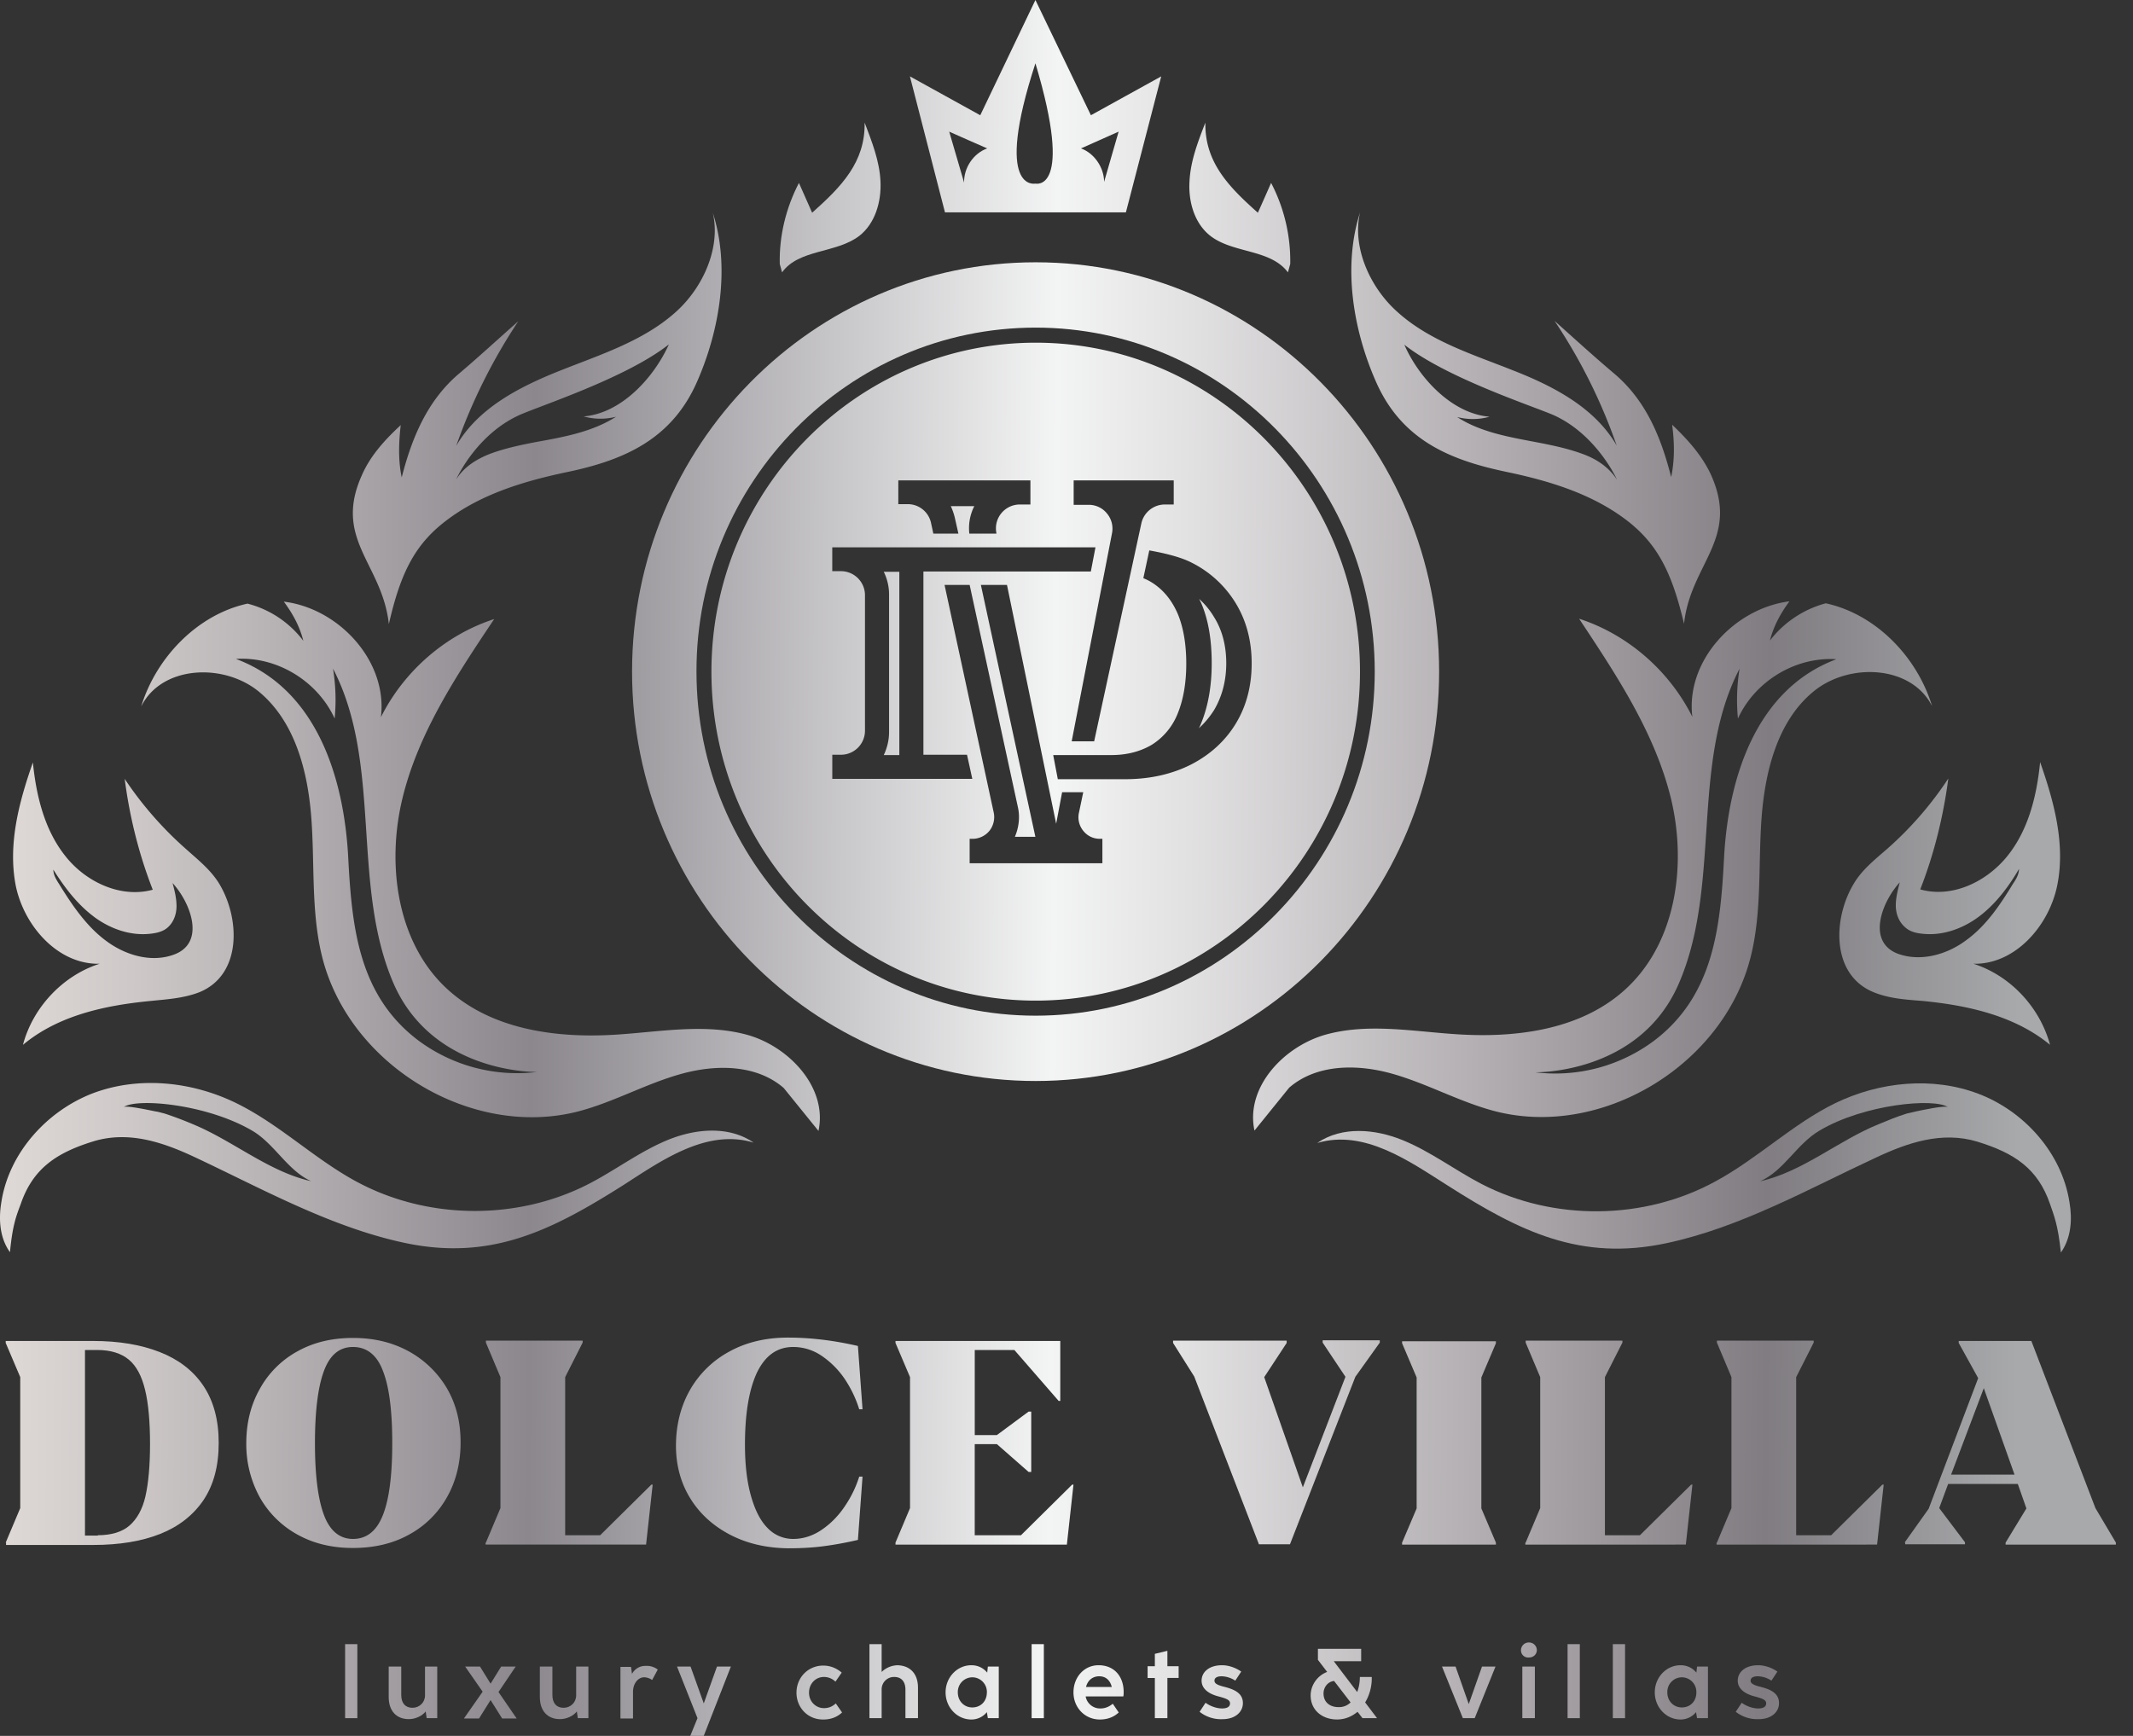 <svg width="86" height="70" fill="none" xmlns="http://www.w3.org/2000/svg"><rect width="100%" height="100%" fill="#333333" stroke="none"/><path d="M41.754 43.591c8.974 0 16.27-7.402 16.27-16.507 0-9.104-7.296-16.507-16.27-16.507-8.973 0-16.27 7.403-16.27 16.507 0 9.105 7.297 16.507 16.27 16.507Zm0-30.38c7.536 0 13.674 6.228 13.674 13.873 0 7.646-6.138 13.873-13.674 13.873S28.081 34.73 28.081 27.084c-.014-7.645 6.124-13.873 13.673-13.873Z" fill="url(#a)"/><path d="M10.458 27.908c1.425 1.189 1.944 3.16 2.09 5.025.147 1.864-.013 3.769.426 5.593 1.065 4.417 6.045 7.43 10.385 6.28 1.411-.377 2.69-1.107 4.101-1.499 1.398-.391 3.036-.391 4.14.568l1.4 1.729c.372-1.73-1.159-3.377-2.836-3.864-1.678-.472-3.462-.148-5.206-.026-2.477.175-5.18-.176-6.99-1.892-1.97-1.864-2.383-4.97-1.744-7.618.639-2.648 2.183-4.971 3.701-7.24-1.957.634-3.635 2.093-4.567 3.957.28-2.256-1.69-4.39-3.914-4.66.36.486.64 1 .786 1.58a4.098 4.098 0 0 0-2.25-1.5c-1.998.433-3.675 2.149-4.288 4.148.826-1.662 3.342-1.77 4.767-.581Zm3.035 1.067a7.83 7.83 0 0 0-.066-2.013c1.997 3.85.719 8.7 2.436 12.685 1.598 3.674 5.792 3.58 5.792 3.58a6.67 6.67 0 0 1-4.806-1.284c-2.397-1.823-2.663-4.566-2.81-7.389-.173-3.188-1.264-6.768-4.526-7.983 1.65-.108 3.288.891 3.98 2.404Z" fill="url(#b)"/><path d="M.402 50.494c.107-1.135.267-1.486.44-1.959.492-1.418 1.438-2.053 2.929-2.512 1.424-.432 2.809.04 4.1.648 2.703 1.27 5.46 2.81 8.428 3.445 3.475.743 5.925-.486 8.828-2.323 1.517-.973 3.355-2.297 5.259-1.716-.999-.689-2.344-.567-3.462-.108-1.118.46-2.09 1.202-3.155 1.756-2.916 1.513-6.578 1.472-9.453-.108-1.678-.919-3.09-2.31-4.82-3.148-1.784-.864-3.915-1.08-5.765-.378-1.85.716-3.369 2.405-3.675 4.377-.12.702-.066 1.459.346 2.026Zm9.76-4.903c.905.526 1.424 1.607 2.383 2.04-1.704-.379-3.156-1.635-4.767-2.297a14.5 14.5 0 0 0-1.145-.432c-.12-.027-.24-.068-.346-.081-.213-.04-1.185-.257-1.305-.176.533-.378 3.355-.122 5.18.946Z" fill="url(#c)"/><path d="M83.439 48.482c-.306-1.986-1.824-3.675-3.675-4.377-1.85-.702-3.98-.486-5.765.378-1.717.838-3.129 2.23-4.82 3.148-2.875 1.58-6.537 1.62-9.453.108-1.065-.554-2.037-1.297-3.155-1.756-1.118-.46-2.463-.581-3.462.108 1.904-.568 3.742.756 5.26 1.715 2.902 1.85 5.352 3.067 8.827 2.324 2.982-.635 5.725-2.189 8.428-3.445 1.291-.608 2.676-1.08 4.1-.648 1.492.459 2.437 1.08 2.93 2.512.16.473.319.824.439 1.959.412-.581.466-1.337.346-2.026Zm-4.9-3.837c-.133-.08-1.105.135-1.304.176-.12.027-.24.054-.347.08-.399.122-.785.285-1.145.433-1.61.649-3.062 1.918-4.766 2.297.959-.433 1.465-1.5 2.383-2.04 1.798-1.067 4.62-1.324 5.18-.946Z" fill="url(#d)"/><path d="M4.015 38.864c-1.478.472-2.69 1.756-3.089 3.269 1.425-1.19 3.316-1.594 5.153-1.77.666-.068 1.331-.108 1.957-.351 1.73-.703 1.651-2.999.786-4.404-.347-.554-.866-.959-1.345-1.391a14.414 14.414 0 0 1-2.45-2.81c.2 1.54.573 3.04 1.132 4.471-1.292.352-2.703-.31-3.529-1.364-.838-1.054-1.171-2.432-1.304-3.769-.56 1.594-1.012 3.296-.693 4.958.333 1.648 1.718 3.201 3.382 3.16Zm-.24-1.905c.666.5 1.505.797 2.33.689.24-.027.493-.095.666-.257.24-.216.346-.54.346-.85 0-.325-.08-.636-.16-.933.72.784 1.345 2.391.08 2.877-.918.352-1.983.04-2.769-.553-.785-.581-1.358-1.432-1.877-2.27-.12-.189-.24-.378-.24-.594.44.702.959 1.391 1.625 1.89Z" fill="url(#e)"/><path d="M18.1 20.911c1.399-1.026 3.103-1.526 4.78-1.878 2.317-.486 4.221-1.337 5.233-3.66.905-2.067 1.331-4.62.626-6.795.332 1.418-.4 3.04-1.518 4.026-1.305 1.161-3.036 1.702-4.66 2.35-1.624.648-3.289 1.5-4.167 3.026a22.643 22.643 0 0 1 2.503-5.025c-.8.702-1.571 1.418-2.384 2.107-1.278 1.08-1.904 2.58-2.316 4.188-.147-.69-.12-1.405-.04-2.108-.626.581-1.212 1.216-1.558 2-1.185 2.607.812 3.58 1.079 6.024.479-2.093 1.065-3.269 2.423-4.255Zm2.783-4.147c.773-.365 4.34-1.5 6.085-2.877-.6 1.337-1.917 2.783-3.435 2.904.426.122.879.122 1.305.014-.972.621-2.144.824-3.262 1.026-.626.122-1.265.257-1.864.487-.426.175-.972.459-1.318 1.013.08-.19.878-1.81 2.49-2.567Z" fill="url(#f)"/><path d="M68.234 28.907c-.931-1.864-2.61-3.323-4.566-3.957 1.504 2.269 3.049 4.592 3.701 7.24.64 2.648.226 5.741-1.744 7.619-1.81 1.729-4.514 2.066-6.99 1.89-1.744-.12-3.528-.445-5.206.028-1.69.486-3.222 2.134-2.85 3.863l1.399-1.729c1.105-.959 2.743-.959 4.14-.567 1.399.392 2.69 1.121 4.101 1.5 4.34 1.16 9.32-1.851 10.385-6.282.44-1.81.28-3.729.426-5.593.147-1.864.653-3.85 2.077-5.025 1.425-1.188 3.955-1.08 4.793.581-.612-2.013-2.29-3.715-4.287-4.147a4.22 4.22 0 0 0-2.25 1.5c.147-.581.426-1.095.786-1.58-2.224.283-4.194 2.403-3.915 4.66Zm1.904-1.945a7.827 7.827 0 0 0-.066 2.013c.692-1.513 2.33-2.5 3.967-2.391-3.248 1.216-4.353 4.796-4.526 7.983-.147 2.81-.413 5.566-2.81 7.39a6.653 6.653 0 0 1-4.806 1.283s4.207.094 5.792-3.58c1.73-3.998.452-8.848 2.45-12.698Z" fill="url(#g)"/><path d="M76.104 34.217c-.493.432-1.012.837-1.345 1.39-.865 1.406-.945 3.702.786 4.405.626.256 1.291.297 1.957.35 1.837.176 3.728.595 5.153 1.77-.413-1.526-1.611-2.796-3.09-3.269 1.665.041 3.05-1.513 3.383-3.174.332-1.661-.134-3.364-.693-4.958-.133 1.351-.466 2.716-1.305 3.77-.838 1.053-2.236 1.728-3.528 1.364.56-1.432.932-2.945 1.132-4.472a14.11 14.11 0 0 1-2.45 2.824Zm1.358 3.43c.825.109 1.664-.188 2.33-.688.666-.5 1.185-1.189 1.611-1.918 0 .216-.12.418-.24.594-.519.851-1.078 1.689-1.877 2.27-.785.594-1.85.89-2.77.553-1.264-.486-.638-2.094.08-2.877-.08.31-.16.621-.16.932 0 .324.12.648.347.851.186.19.44.257.68.284Z" fill="url(#h)"/><path d="M60.696 19.02c1.69.351 3.381.85 4.78 1.878 1.344.986 1.93 2.174 2.422 4.255.267-2.445 2.264-3.418 1.079-6.025-.36-.77-.932-1.405-1.558-2 .093.703.107 1.42-.04 2.108-.412-1.621-1.025-3.107-2.316-4.188-.813-.688-1.598-1.404-2.384-2.107a22.083 22.083 0 0 1 2.504 5.025c-.88-1.526-2.544-2.39-4.168-3.026-1.624-.648-3.355-1.175-4.66-2.35-1.118-.986-1.85-2.62-1.518-4.026-.705 2.175-.28 4.728.626 6.795 1.012 2.337 2.916 3.175 5.233 3.66Zm1.997-2.256c1.61.756 2.41 2.377 2.503 2.58-.36-.554-.892-.85-1.318-1.013-.6-.23-1.239-.365-1.864-.486-1.132-.216-2.304-.406-3.262-1.027.426.108.878.108 1.305-.014-1.518-.121-2.85-1.566-3.436-2.904 1.731 1.365 5.3 2.513 6.072 2.864Z" fill="url(#i)"/><path d="m45.395 8.564 1.424-5.484-2.835 1.567L41.747 0l-2.224 4.647-2.836-1.567L38.1 8.564h7.296Zm-.293-3.255c-.2.675-.386 1.35-.586 2.026 0-.58-.4-1.162-.932-1.35.506-.23 1.012-.447 1.518-.676Zm-3.355-2.756c1.57 5.241 0 4.85 0 4.85s-1.704.378 0-4.85Zm-1.944 3.431c-.56.203-.945.784-.932 1.378-.2-.689-.4-1.364-.6-2.053.507.23 1.013.446 1.532.675Z" fill="url(#j)"/><path d="M34.648 9.51c.639-.5.892-1.378.852-2.202-.04-.824-.346-1.594-.639-2.364.027 1.594-.932 2.58-2.117 3.634-.266-.608-.266-.608-.532-1.202-.52 1-.8 2.134-.773 3.269l.093.338c.68-.946 2.184-.757 3.116-1.473Z" fill="url(#k)"/><path d="M48.799 9.51c.919.716 2.423.527 3.129 1.473l.093-.338a6.793 6.793 0 0 0-.772-3.27c-.267.609-.267.609-.533 1.203-1.185-1.054-2.144-2.04-2.117-3.634-.293.757-.599 1.54-.639 2.364-.053.824.2 1.702.839 2.202Z" fill="url(#l)"/><path d="M48.336 29.366c.24-.216.44-.459.612-.729.32-.54.493-1.175.493-1.891 0-.702-.16-1.337-.493-1.864-.16-.27-.36-.514-.599-.73l.08.162c.293.676.426 1.5.426 2.432 0 .919-.146 1.742-.426 2.418a1.359 1.359 0 0 1-.093.202Z" fill="url(#m)"/><path d="M41.758 40.35c7.203 0 13.075-5.944 13.075-13.266 0-7.308-5.859-13.265-13.075-13.265-7.203 0-13.074 5.944-13.074 13.265 0 7.322 5.858 13.266 13.074 13.266Zm2.676-5.539h-5.339v-.986h.133a.882.882 0 0 0 .666-.324.894.894 0 0 0 .173-.73l-1.984-9.185h1.012l1.944 8.956c.093.405.04.824-.12 1.202h.826l-2.197-10.158H40.6l1.983 9.631.24-1.27h.852l-.173.825a.859.859 0 0 0 .173.729c.16.203.4.324.666.324h.106v.986h-.013Zm5.392-10.482c.426.702.64 1.513.64 2.418 0 .918-.214 1.729-.64 2.431-.426.703-1.038 1.256-1.797 1.648-.772.392-1.664.595-2.663.595H42.65l-.186-.973h2.343c.64 0 1.185-.149 1.638-.419a2.618 2.618 0 0 0 1.038-1.256c.227-.554.346-1.23.346-2.013 0-.797-.12-1.472-.346-2.013-.24-.553-.586-.972-1.038-1.256a2.077 2.077 0 0 0-.347-.175l.24-1.121c.52.094 1.212.243 1.691.486a4.368 4.368 0 0 1 1.797 1.648Zm-6.55-4.958h4.047v.973h-.372a.971.971 0 0 0-.932.756l-1.904 8.794h-.906l1.625-8.388a.95.95 0 0 0-.2-.797.935.935 0 0 0-.732-.352h-.613v-.986h-.013Zm-7.07 0h5.339v.973h-.44a.962.962 0 0 0-.932 1.148v.027h-1.091a1.96 1.96 0 0 1 .2-1.108h-.946c.067.149.12.298.16.46l.146.648h-1.011l-.093-.432a.957.957 0 0 0-.932-.757h-.387v-.959h-.013Zm-2.65 11.064h.36a.97.97 0 0 0 .959-.973v-5.457a.97.97 0 0 0-.959-.973h-.36v-.96h10.612l-.187.974h-6.75v7.389h1.758l.213.972h-5.645v-.973Z" fill="url(#n)"/><path d="M35.846 23.964v5.565c0 .324-.08.635-.213.919h.627v-7.39h-.627c.133.27.213.582.213.906Z" fill="url(#o)"/><path d="m.23 62.205.586-1.391v-5.282L.23 54.154v-.08h3.515c1.039 0 1.93.148 2.69.445.759.297 1.345.743 1.757 1.35.413.609.626 1.379.626 2.31 0 .933-.2 1.69-.612 2.31-.413.609-.999 1.068-1.745 1.365-.745.297-1.65.446-2.702.446H.244v-.095H.23Zm3.715-.297c.546 0 .985-.135 1.278-.392.293-.256.52-.648.64-1.175s.186-1.23.186-2.107c0-.919-.067-1.648-.2-2.189-.133-.553-.346-.959-.652-1.215-.307-.257-.733-.392-1.279-.392h-.492v7.484h.52v-.014Z" fill="url(#p)"/><path d="M11.993 61.882a3.886 3.886 0 0 1-1.517-1.5 4.44 4.44 0 0 1-.546-2.188c0-.824.186-1.554.546-2.189a3.83 3.83 0 0 1 1.517-1.513c.653-.364 1.398-.54 2.237-.54.839 0 1.585.176 2.25.54a4.047 4.047 0 0 1 1.545 1.5c.373.648.546 1.364.546 2.175 0 .824-.187 1.567-.546 2.202a3.865 3.865 0 0 1-1.531 1.513c-.653.364-1.412.54-2.264.54-.839 0-1.584-.176-2.237-.54Zm3.449-.797c.253-.649.373-1.608.373-2.891 0-1.297-.12-2.256-.373-2.905-.24-.648-.653-.972-1.212-.972-.546 0-.932.324-1.171.972-.24.649-.36 1.621-.36 2.905 0 1.283.12 2.242.36 2.89.24.649.639.973 1.171.973.56 0 .959-.324 1.212-.973Z" fill="url(#q)"/><path d="m19.591 62.205.586-1.391v-5.282l-.586-1.391v-.081h3.901v.08l-.705 1.392v6.376h1.411l2.064-2.04h.053l-.266 2.418h-6.47v-.08h.012Z" fill="url(#r)"/><path d="M29.45 61.895c-.678-.351-1.224-.838-1.61-1.459-.386-.621-.586-1.337-.586-2.134 0-.824.186-1.58.56-2.243a4.015 4.015 0 0 1 1.584-1.553c.678-.378 1.477-.568 2.37-.568.891 0 1.823.108 2.822.338l.186 2.553h-.133a4.71 4.71 0 0 0-.572-1.202 3.473 3.473 0 0 0-.932-.946 2.029 2.029 0 0 0-1.159-.364c-.652 0-1.131.35-1.464 1.04-.32.689-.48 1.661-.48 2.904 0 .797.08 1.486.24 2.053.16.568.373 1 .666 1.297a1.41 1.41 0 0 0 1.038.446c.4 0 .786-.122 1.145-.365.36-.243.68-.567.932-.945.267-.392.453-.784.586-1.203h.133l-.186 2.553c-.52.122-.999.203-1.411.257-.413.054-.892.081-1.412.081-.865-.013-1.637-.189-2.316-.54Z" fill="url(#s)"/><path d="m36.105 62.205.586-1.391v-5.282l-.586-1.378v-.08h6.644v2.417h-.066l-1.785-2.053h-1.597v3.431h.892l1.278-.946h.107v2.432h-.107l-1.278-1.121H39.3v3.674h1.864l2.063-2.04h.054l-.266 2.418h-6.91v-.08Z" fill="url(#t)"/><path d="m48.149 55.506-.852-1.351v-.095h4.58v.095l-.905 1.378 1.557 4.444 1.718-4.458-.919-1.378v-.094h2.303v.094l-.985 1.378-2.636 6.754h-1.252l-2.609-6.767Z" fill="url(#u)"/><path d="m56.531 62.205.586-1.377v-5.282l-.586-1.378v-.081h3.782v.081l-.586 1.378v5.282l.586 1.377v.081H56.53v-.08Z" fill="url(#v)"/><path d="m61.513 62.205.586-1.391v-5.282l-.586-1.391v-.081h3.901v.08l-.705 1.392v6.376h1.411l2.064-2.04h.053l-.266 2.418H61.5v-.08h.013Z" fill="url(#w)"/><path d="m69.224 62.205.586-1.391v-5.282l-.586-1.391v-.081h3.901v.08l-.705 1.392v6.376h1.41l2.065-2.04h.053l-.266 2.418H69.21v-.08h.013Z" fill="url(#x)"/><path d="m76.79 62.205.971-1.364 1.997-5.268-.785-1.419v-.08h2.929l2.583 6.74.825 1.391v.081h-4.447v-.08l.839-1.379-.346-.986h-2.81l-.359.973 1.039 1.378v.08h-2.41v-.067h-.027Zm4.433-2.742-1.239-3.485-1.318 3.485h2.557Z" fill="url(#y)"/><path d="M13.914 69.284V66.3h.494v2.985h-.494Z" fill="url(#z)"/><path d="M17.123 67.204h.506v2.08h-.426l-.04-.27c-.146.19-.426.31-.679.31-.493 0-.812-.323-.812-.89v-1.23h.506v1.148c0 .338.173.514.453.514s.505-.216.505-.5v-1.162h-.013Z" fill="url(#A)"/><path d="m18.715 69.284.745-1.067-.705-1.013h.599l.426.689.426-.689h.586l-.693 1.027.733 1.067h-.586l-.466-.743-.466.743h-.6v-.014Z" fill="url(#B)"/><path d="M23.217 67.204h.506v2.08h-.426l-.04-.27c-.147.19-.426.31-.68.31-.492 0-.811-.323-.811-.89v-1.23h.506v1.148c0 .338.173.514.452.514.28 0 .506-.216.506-.5v-1.162h-.013Z" fill="url(#C)"/><path d="m26.52 67.325-.226.42a.603.603 0 0 0-.32-.109c-.226 0-.44.216-.452.568v1.094h-.506v-2.08h.426l.04.283a.6.6 0 0 1 .546-.324.735.735 0 0 1 .492.148Z" fill="url(#D)"/><path d="m27.83 70 .292-.716-.825-2.08h.546l.532 1.486.533-1.486h.56L28.374 70h-.546Z" fill="url(#E)"/><path d="M32.113 68.258c0-.608.466-1.094 1.079-1.094.306 0 .559.122.745.284l-.253.365a.66.66 0 0 0-.466-.19c-.333 0-.599.27-.599.635s.28.622.6.622c.2 0 .346-.068.479-.19l.253.365c-.187.176-.44.284-.746.284-.639.013-1.092-.486-1.092-1.08Z" fill="url(#F)"/><path d="M37.012 68.055v1.23h-.506v-1.149c0-.338-.173-.513-.453-.513a.498.498 0 0 0-.506.5v1.161h-.492V66.3h.492v1.121a.949.949 0 0 1 .64-.27c.505.013.825.338.825.905Z" fill="url(#G)"/><path d="M39.83 67.204h.439v2.08h-.44l-.04-.242a.8.8 0 0 1-.626.297c-.572 0-1.038-.487-1.038-1.094 0-.608.466-1.095 1.038-1.095.28 0 .493.122.64.298l.026-.244Zm-.04 1.04a.59.59 0 0 0-.587-.607.59.59 0 0 0-.585.608c0 .35.253.607.585.607.333 0 .586-.243.586-.607Z" fill="url(#H)"/><path d="M41.594 69.284V66.3h.493v2.985h-.493Z" fill="url(#I)"/><path d="M43.774 68.42a.59.59 0 0 0 .599.473c.2 0 .36-.081.493-.19l.24.352c-.187.176-.44.284-.76.284-.612 0-1.065-.487-1.065-1.094 0-.608.426-1.095 1.012-1.095.64 0 1.012.46 1.012 1.081 0 .054 0 .108-.013.176h-1.518v.013Zm.013-.392h1.039c-.067-.27-.24-.432-.506-.432-.267 0-.466.162-.533.432Z" fill="url(#J)"/><path d="M46.562 69.284v-1.62h-.292v-.473h.292v-.5l.506-.122v.622h.453v.472h-.453v1.621h-.506Z" fill="url(#K)"/><path d="m48.367 69.028.24-.365c.16.122.426.23.666.23.2 0 .32-.068.32-.203s-.12-.189-.467-.283c-.373-.095-.679-.297-.679-.635s.293-.622.826-.622c.252 0 .545.095.772.257l-.24.365a1.05 1.05 0 0 0-.546-.176c-.2 0-.293.068-.293.176 0 .108.093.175.426.256.413.108.72.27.72.649 0 .378-.334.648-.813.648a1.382 1.382 0 0 1-.932-.297Z" fill="url(#L)"/><path d="M55.52 69.284h-.586l-.2-.256c-.226.189-.506.31-.825.31-.586 0-1.065-.364-1.065-.972 0-.405.266-.797.666-.946l-.373-.486v-.446h1.744v.5h-1.105l.945 1.243c.067-.176.107-.392.107-.608h.479c.013.378-.093.743-.266 1.027l.479.634Zm-1.065-.634-.666-.865c-.266.027-.426.27-.426.5 0 .378.28.554.6.554a.657.657 0 0 0 .492-.19Z" fill="url(#M)"/><path d="m58.98 69.284-.84-2.08h.547l.532 1.513.533-1.513h.545l-.838 2.08h-.48Z" fill="url(#N)"/><path d="M61.324 66.542c0-.148.12-.31.32-.31.187 0 .32.148.32.31 0 .149-.12.297-.32.297a.29.29 0 0 1-.32-.297Zm.054 2.742v-2.08h.506v2.08h-.506Z" fill="url(#O)"/><path d="M63.203 69.284V66.3h.494v2.985h-.494Z" fill="url(#P)"/><path d="M65.027 69.284V66.3h.494v2.985h-.494Z" fill="url(#Q)"/><path d="M68.423 67.204h.44v2.08h-.44l-.04-.242a.8.8 0 0 1-.626.297c-.572 0-1.038-.487-1.038-1.094 0-.608.466-1.095 1.038-1.095.28 0 .493.122.64.298l.026-.244Zm-.027 1.04a.59.59 0 0 0-.585-.607.59.59 0 0 0-.586.608c0 .35.253.607.586.607.332 0 .585-.243.585-.607Z" fill="url(#R)"/><path d="m69.984 69.028.24-.365c.16.122.426.23.666.23.2 0 .32-.068.32-.203s-.12-.189-.467-.283c-.372-.095-.679-.297-.679-.635s.293-.622.826-.622c.253 0 .546.095.772.257l-.24.365a1.05 1.05 0 0 0-.546-.176c-.2 0-.293.068-.293.176 0 .108.094.175.427.256.412.108.718.27.718.649 0 .378-.332.648-.812.648a1.406 1.406 0 0 1-.932-.297Z" fill="url(#S)"/><defs><linearGradient id="a" x1="-.006" y1="26.81" x2="81.476" y2="27.335" gradientUnits="userSpaceOnUse"><stop stop-color="#DFDAD7"/><stop offset=".066" stop-color="#CEC9C8"/><stop offset=".192" stop-color="#A49FA3"/><stop offset=".264" stop-color="#8B878D"/><stop offset=".522" stop-color="#F3F4F4"/><stop offset=".589" stop-color="#E2E1E2"/><stop offset=".717" stop-color="#B8B4B7"/><stop offset=".876" stop-color="#807C81"/><stop offset="1" stop-color="#A7A9AB"/></linearGradient><linearGradient id="b" x1="-.052" y1="34.78" x2="81.43" y2="35.305" gradientUnits="userSpaceOnUse"><stop stop-color="#DFDAD7"/><stop offset=".066" stop-color="#CEC9C8"/><stop offset=".192" stop-color="#A49FA3"/><stop offset=".264" stop-color="#8B878D"/><stop offset=".522" stop-color="#F3F4F4"/><stop offset=".589" stop-color="#E2E1E2"/><stop offset=".717" stop-color="#B8B4B7"/><stop offset=".876" stop-color="#807C81"/><stop offset="1" stop-color="#A7A9AB"/></linearGradient><linearGradient id="c" x1="-.135" y1="47.062" x2="81.347" y2="47.587" gradientUnits="userSpaceOnUse"><stop stop-color="#DFDAD7"/><stop offset=".066" stop-color="#CEC9C8"/><stop offset=".192" stop-color="#A49FA3"/><stop offset=".264" stop-color="#8B878D"/><stop offset=".522" stop-color="#F3F4F4"/><stop offset=".589" stop-color="#E2E1E2"/><stop offset=".717" stop-color="#B8B4B7"/><stop offset=".876" stop-color="#807C81"/><stop offset="1" stop-color="#A7A9AB"/></linearGradient><linearGradient id="d" x1="-.135" y1="46.552" x2="81.347" y2="47.077" gradientUnits="userSpaceOnUse"><stop stop-color="#DFDAD7"/><stop offset=".066" stop-color="#CEC9C8"/><stop offset=".192" stop-color="#A49FA3"/><stop offset=".264" stop-color="#8B878D"/><stop offset=".522" stop-color="#F3F4F4"/><stop offset=".589" stop-color="#E2E1E2"/><stop offset=".717" stop-color="#B8B4B7"/><stop offset=".876" stop-color="#807C81"/><stop offset="1" stop-color="#A7A9AB"/></linearGradient><linearGradient id="e" x1="-.062" y1="36.429" x2="81.421" y2="36.953" gradientUnits="userSpaceOnUse"><stop stop-color="#DFDAD7"/><stop offset=".066" stop-color="#CEC9C8"/><stop offset=".192" stop-color="#A49FA3"/><stop offset=".264" stop-color="#8B878D"/><stop offset=".522" stop-color="#F3F4F4"/><stop offset=".589" stop-color="#E2E1E2"/><stop offset=".717" stop-color="#B8B4B7"/><stop offset=".876" stop-color="#807C81"/><stop offset="1" stop-color="#A7A9AB"/></linearGradient><linearGradient id="f" x1=".064" y1="16.72" x2="81.547" y2="17.244" gradientUnits="userSpaceOnUse"><stop stop-color="#DFDAD7"/><stop offset=".066" stop-color="#CEC9C8"/><stop offset=".192" stop-color="#A49FA3"/><stop offset=".264" stop-color="#8B878D"/><stop offset=".522" stop-color="#F3F4F4"/><stop offset=".589" stop-color="#E2E1E2"/><stop offset=".717" stop-color="#B8B4B7"/><stop offset=".876" stop-color="#807C81"/><stop offset="1" stop-color="#A7A9AB"/></linearGradient><linearGradient id="g" x1="-.057" y1="34.52" x2="81.425" y2="35.045" gradientUnits="userSpaceOnUse"><stop stop-color="#DFDAD7"/><stop offset=".066" stop-color="#CEC9C8"/><stop offset=".192" stop-color="#A49FA3"/><stop offset=".264" stop-color="#8B878D"/><stop offset=".522" stop-color="#F3F4F4"/><stop offset=".589" stop-color="#E2E1E2"/><stop offset=".717" stop-color="#B8B4B7"/><stop offset=".876" stop-color="#807C81"/><stop offset="1" stop-color="#A7A9AB"/></linearGradient><linearGradient id="h" x1="-.065" y1="35.889" x2="81.417" y2="36.414" gradientUnits="userSpaceOnUse"><stop stop-color="#DFDAD7"/><stop offset=".066" stop-color="#CEC9C8"/><stop offset=".192" stop-color="#A49FA3"/><stop offset=".264" stop-color="#8B878D"/><stop offset=".522" stop-color="#F3F4F4"/><stop offset=".589" stop-color="#E2E1E2"/><stop offset=".717" stop-color="#B8B4B7"/><stop offset=".876" stop-color="#807C81"/><stop offset="1" stop-color="#A7A9AB"/></linearGradient><linearGradient id="i" x1=".069" y1="16.46" x2="81.552" y2="16.985" gradientUnits="userSpaceOnUse"><stop stop-color="#DFDAD7"/><stop offset=".066" stop-color="#CEC9C8"/><stop offset=".192" stop-color="#A49FA3"/><stop offset=".264" stop-color="#8B878D"/><stop offset=".522" stop-color="#F3F4F4"/><stop offset=".589" stop-color="#E2E1E2"/><stop offset=".717" stop-color="#B8B4B7"/><stop offset=".876" stop-color="#807C81"/><stop offset="1" stop-color="#A7A9AB"/></linearGradient><linearGradient id="j" x1=".147" y1="4.023" x2="81.629" y2="4.548" gradientUnits="userSpaceOnUse"><stop stop-color="#DFDAD7"/><stop offset=".066" stop-color="#CEC9C8"/><stop offset=".192" stop-color="#A49FA3"/><stop offset=".264" stop-color="#8B878D"/><stop offset=".522" stop-color="#F3F4F4"/><stop offset=".589" stop-color="#E2E1E2"/><stop offset=".717" stop-color="#B8B4B7"/><stop offset=".876" stop-color="#807C81"/><stop offset="1" stop-color="#A7A9AB"/></linearGradient><linearGradient id="k" x1=".12" y1="7.748" x2="81.603" y2="8.273" gradientUnits="userSpaceOnUse"><stop stop-color="#DFDAD7"/><stop offset=".066" stop-color="#CEC9C8"/><stop offset=".192" stop-color="#A49FA3"/><stop offset=".264" stop-color="#8B878D"/><stop offset=".522" stop-color="#F3F4F4"/><stop offset=".589" stop-color="#E2E1E2"/><stop offset=".717" stop-color="#B8B4B7"/><stop offset=".876" stop-color="#807C81"/><stop offset="1" stop-color="#A7A9AB"/></linearGradient><linearGradient id="l" x1=".119" y1="7.635" x2="81.601" y2="8.16" gradientUnits="userSpaceOnUse"><stop stop-color="#DFDAD7"/><stop offset=".066" stop-color="#CEC9C8"/><stop offset=".192" stop-color="#A49FA3"/><stop offset=".264" stop-color="#8B878D"/><stop offset=".522" stop-color="#F3F4F4"/><stop offset=".589" stop-color="#E2E1E2"/><stop offset=".717" stop-color="#B8B4B7"/><stop offset=".876" stop-color="#807C81"/><stop offset="1" stop-color="#A7A9AB"/></linearGradient><linearGradient id="m" x1=".001" y1="26.438" x2="81.483" y2="26.963" gradientUnits="userSpaceOnUse"><stop stop-color="#DFDAD7"/><stop offset=".066" stop-color="#CEC9C8"/><stop offset=".192" stop-color="#A49FA3"/><stop offset=".264" stop-color="#8B878D"/><stop offset=".522" stop-color="#F3F4F4"/><stop offset=".589" stop-color="#E2E1E2"/><stop offset=".717" stop-color="#B8B4B7"/><stop offset=".876" stop-color="#807C81"/><stop offset="1" stop-color="#A7A9AB"/></linearGradient><linearGradient id="n" x1="-.002" y1="26.81" x2="81.48" y2="27.335" gradientUnits="userSpaceOnUse"><stop stop-color="#DFDAD7"/><stop offset=".066" stop-color="#CEC9C8"/><stop offset=".192" stop-color="#A49FA3"/><stop offset=".264" stop-color="#8B878D"/><stop offset=".522" stop-color="#F3F4F4"/><stop offset=".589" stop-color="#E2E1E2"/><stop offset=".717" stop-color="#B8B4B7"/><stop offset=".876" stop-color="#807C81"/><stop offset="1" stop-color="#A7A9AB"/></linearGradient><linearGradient id="o" x1="-.06" y1="26.508" x2="81.557" y2="27.035" gradientUnits="userSpaceOnUse"><stop stop-color="#DFDAD7"/><stop offset=".066" stop-color="#CEC9C8"/><stop offset=".192" stop-color="#A49FA3"/><stop offset=".264" stop-color="#8B878D"/><stop offset=".522" stop-color="#F3F4F4"/><stop offset=".589" stop-color="#E2E1E2"/><stop offset=".717" stop-color="#B8B4B7"/><stop offset=".876" stop-color="#807C81"/><stop offset="1" stop-color="#A7A9AB"/></linearGradient><linearGradient id="p" x1="-.205" y1="58.16" x2="81.277" y2="58.684" gradientUnits="userSpaceOnUse"><stop stop-color="#DFDAD7"/><stop offset=".066" stop-color="#CEC9C8"/><stop offset=".192" stop-color="#A49FA3"/><stop offset=".264" stop-color="#8B878D"/><stop offset=".522" stop-color="#F3F4F4"/><stop offset=".589" stop-color="#E2E1E2"/><stop offset=".717" stop-color="#B8B4B7"/><stop offset=".876" stop-color="#807C81"/><stop offset="1" stop-color="#A7A9AB"/></linearGradient><linearGradient id="q" x1="-.211" y1="58.085" x2="81.271" y2="58.61" gradientUnits="userSpaceOnUse"><stop stop-color="#DFDAD7"/><stop offset=".066" stop-color="#CEC9C8"/><stop offset=".192" stop-color="#A49FA3"/><stop offset=".264" stop-color="#8B878D"/><stop offset=".522" stop-color="#F3F4F4"/><stop offset=".589" stop-color="#E2E1E2"/><stop offset=".717" stop-color="#B8B4B7"/><stop offset=".876" stop-color="#807C81"/><stop offset="1" stop-color="#A7A9AB"/></linearGradient><linearGradient id="r" x1="-.202" y1="58.03" x2="81.28" y2="58.555" gradientUnits="userSpaceOnUse"><stop stop-color="#DFDAD7"/><stop offset=".066" stop-color="#CEC9C8"/><stop offset=".192" stop-color="#A49FA3"/><stop offset=".264" stop-color="#8B878D"/><stop offset=".522" stop-color="#F3F4F4"/><stop offset=".589" stop-color="#E2E1E2"/><stop offset=".717" stop-color="#B8B4B7"/><stop offset=".876" stop-color="#807C81"/><stop offset="1" stop-color="#A7A9AB"/></linearGradient><linearGradient id="s" x1="-.208" y1="57.968" x2="81.274" y2="58.493" gradientUnits="userSpaceOnUse"><stop stop-color="#DFDAD7"/><stop offset=".066" stop-color="#CEC9C8"/><stop offset=".192" stop-color="#A49FA3"/><stop offset=".264" stop-color="#8B878D"/><stop offset=".522" stop-color="#F3F4F4"/><stop offset=".589" stop-color="#E2E1E2"/><stop offset=".717" stop-color="#B8B4B7"/><stop offset=".876" stop-color="#807C81"/><stop offset="1" stop-color="#A7A9AB"/></linearGradient><linearGradient id="t" x1="-.21" y1="57.911" x2="81.272" y2="58.436" gradientUnits="userSpaceOnUse"><stop stop-color="#DFDAD7"/><stop offset=".066" stop-color="#CEC9C8"/><stop offset=".192" stop-color="#A49FA3"/><stop offset=".264" stop-color="#8B878D"/><stop offset=".522" stop-color="#F3F4F4"/><stop offset=".589" stop-color="#E2E1E2"/><stop offset=".717" stop-color="#B8B4B7"/><stop offset=".876" stop-color="#807C81"/><stop offset="1" stop-color="#A7A9AB"/></linearGradient><linearGradient id="u" x1="-.202" y1="57.821" x2="81.28" y2="58.346" gradientUnits="userSpaceOnUse"><stop stop-color="#DFDAD7"/><stop offset=".066" stop-color="#CEC9C8"/><stop offset=".192" stop-color="#A49FA3"/><stop offset=".264" stop-color="#8B878D"/><stop offset=".522" stop-color="#F3F4F4"/><stop offset=".589" stop-color="#E2E1E2"/><stop offset=".717" stop-color="#B8B4B7"/><stop offset=".876" stop-color="#807C81"/><stop offset="1" stop-color="#A7A9AB"/></linearGradient><linearGradient id="v" x1="-.207" y1="57.786" x2="81.275" y2="58.311" gradientUnits="userSpaceOnUse"><stop stop-color="#DFDAD7"/><stop offset=".066" stop-color="#CEC9C8"/><stop offset=".192" stop-color="#A49FA3"/><stop offset=".264" stop-color="#8B878D"/><stop offset=".522" stop-color="#F3F4F4"/><stop offset=".589" stop-color="#E2E1E2"/><stop offset=".717" stop-color="#B8B4B7"/><stop offset=".876" stop-color="#807C81"/><stop offset="1" stop-color="#A7A9AB"/></linearGradient><linearGradient id="w" x1="-.205" y1="57.752" x2="81.278" y2="58.277" gradientUnits="userSpaceOnUse"><stop stop-color="#DFDAD7"/><stop offset=".066" stop-color="#CEC9C8"/><stop offset=".192" stop-color="#A49FA3"/><stop offset=".264" stop-color="#8B878D"/><stop offset=".522" stop-color="#F3F4F4"/><stop offset=".589" stop-color="#E2E1E2"/><stop offset=".717" stop-color="#B8B4B7"/><stop offset=".876" stop-color="#807C81"/><stop offset="1" stop-color="#A7A9AB"/></linearGradient><linearGradient id="x" x1="-.202" y1="57.701" x2="81.28" y2="58.226" gradientUnits="userSpaceOnUse"><stop stop-color="#DFDAD7"/><stop offset=".066" stop-color="#CEC9C8"/><stop offset=".192" stop-color="#A49FA3"/><stop offset=".264" stop-color="#8B878D"/><stop offset=".522" stop-color="#F3F4F4"/><stop offset=".589" stop-color="#E2E1E2"/><stop offset=".717" stop-color="#B8B4B7"/><stop offset=".876" stop-color="#807C81"/><stop offset="1" stop-color="#A7A9AB"/></linearGradient><linearGradient id="y" x1="-.199" y1="57.647" x2="81.283" y2="58.172" gradientUnits="userSpaceOnUse"><stop stop-color="#DFDAD7"/><stop offset=".066" stop-color="#CEC9C8"/><stop offset=".192" stop-color="#A49FA3"/><stop offset=".264" stop-color="#8B878D"/><stop offset=".522" stop-color="#F3F4F4"/><stop offset=".589" stop-color="#E2E1E2"/><stop offset=".717" stop-color="#B8B4B7"/><stop offset=".876" stop-color="#807C81"/><stop offset="1" stop-color="#A7A9AB"/></linearGradient><linearGradient id="z" x1="-.294" y1="67.703" x2="81.324" y2="68.229" gradientUnits="userSpaceOnUse"><stop stop-color="#DFDAD7"/><stop offset=".066" stop-color="#CEC9C8"/><stop offset=".192" stop-color="#A49FA3"/><stop offset=".264" stop-color="#8B878D"/><stop offset=".522" stop-color="#F3F4F4"/><stop offset=".589" stop-color="#E2E1E2"/><stop offset=".717" stop-color="#B8B4B7"/><stop offset=".876" stop-color="#807C81"/><stop offset="1" stop-color="#A7A9AB"/></linearGradient><linearGradient id="A" x1="-.273" y1="68.152" x2="81.21" y2="68.677" gradientUnits="userSpaceOnUse"><stop stop-color="#DFDAD7"/><stop offset=".066" stop-color="#CEC9C8"/><stop offset=".192" stop-color="#A49FA3"/><stop offset=".264" stop-color="#8B878D"/><stop offset=".522" stop-color="#F3F4F4"/><stop offset=".589" stop-color="#E2E1E2"/><stop offset=".717" stop-color="#B8B4B7"/><stop offset=".876" stop-color="#807C81"/><stop offset="1" stop-color="#A7A9AB"/></linearGradient><linearGradient id="B" x1="-.278" y1="68.112" x2="81.204" y2="68.637" gradientUnits="userSpaceOnUse"><stop stop-color="#DFDAD7"/><stop offset=".066" stop-color="#CEC9C8"/><stop offset=".192" stop-color="#A49FA3"/><stop offset=".264" stop-color="#8B878D"/><stop offset=".522" stop-color="#F3F4F4"/><stop offset=".589" stop-color="#E2E1E2"/><stop offset=".717" stop-color="#B8B4B7"/><stop offset=".876" stop-color="#807C81"/><stop offset="1" stop-color="#A7A9AB"/></linearGradient><linearGradient id="C" x1="-.276" y1="68.112" x2="81.206" y2="68.637" gradientUnits="userSpaceOnUse"><stop stop-color="#DFDAD7"/><stop offset=".066" stop-color="#CEC9C8"/><stop offset=".192" stop-color="#A49FA3"/><stop offset=".264" stop-color="#8B878D"/><stop offset=".522" stop-color="#F3F4F4"/><stop offset=".589" stop-color="#E2E1E2"/><stop offset=".717" stop-color="#B8B4B7"/><stop offset=".876" stop-color="#807C81"/><stop offset="1" stop-color="#A7A9AB"/></linearGradient><linearGradient id="D" x1="-.275" y1="68.053" x2="81.208" y2="68.578" gradientUnits="userSpaceOnUse"><stop stop-color="#DFDAD7"/><stop offset=".066" stop-color="#CEC9C8"/><stop offset=".192" stop-color="#A49FA3"/><stop offset=".264" stop-color="#8B878D"/><stop offset=".522" stop-color="#F3F4F4"/><stop offset=".589" stop-color="#E2E1E2"/><stop offset=".717" stop-color="#B8B4B7"/><stop offset=".876" stop-color="#807C81"/><stop offset="1" stop-color="#A7A9AB"/></linearGradient><linearGradient id="E" x1="-.272" y1="68.407" x2="81.21" y2="68.931" gradientUnits="userSpaceOnUse"><stop stop-color="#DFDAD7"/><stop offset=".066" stop-color="#CEC9C8"/><stop offset=".192" stop-color="#A49FA3"/><stop offset=".264" stop-color="#8B878D"/><stop offset=".522" stop-color="#F3F4F4"/><stop offset=".589" stop-color="#E2E1E2"/><stop offset=".717" stop-color="#B8B4B7"/><stop offset=".876" stop-color="#807C81"/><stop offset="1" stop-color="#A7A9AB"/></linearGradient><linearGradient id="F" x1="-.273" y1="68.031" x2="81.209" y2="68.556" gradientUnits="userSpaceOnUse"><stop stop-color="#DFDAD7"/><stop offset=".066" stop-color="#CEC9C8"/><stop offset=".192" stop-color="#A49FA3"/><stop offset=".264" stop-color="#8B878D"/><stop offset=".522" stop-color="#F3F4F4"/><stop offset=".589" stop-color="#E2E1E2"/><stop offset=".717" stop-color="#B8B4B7"/><stop offset=".876" stop-color="#807C81"/><stop offset="1" stop-color="#A7A9AB"/></linearGradient><linearGradient id="G" x1="-.271" y1="67.563" x2="81.211" y2="68.088" gradientUnits="userSpaceOnUse"><stop stop-color="#DFDAD7"/><stop offset=".066" stop-color="#CEC9C8"/><stop offset=".192" stop-color="#A49FA3"/><stop offset=".264" stop-color="#8B878D"/><stop offset=".522" stop-color="#F3F4F4"/><stop offset=".589" stop-color="#E2E1E2"/><stop offset=".717" stop-color="#B8B4B7"/><stop offset=".876" stop-color="#807C81"/><stop offset="1" stop-color="#A7A9AB"/></linearGradient><linearGradient id="H" x1="-.279" y1="67.987" x2="81.203" y2="68.512" gradientUnits="userSpaceOnUse"><stop stop-color="#DFDAD7"/><stop offset=".066" stop-color="#CEC9C8"/><stop offset=".192" stop-color="#A49FA3"/><stop offset=".264" stop-color="#8B878D"/><stop offset=".522" stop-color="#F3F4F4"/><stop offset=".589" stop-color="#E2E1E2"/><stop offset=".717" stop-color="#B8B4B7"/><stop offset=".876" stop-color="#807C81"/><stop offset="1" stop-color="#A7A9AB"/></linearGradient><linearGradient id="I" x1="-.339" y1="67.519" x2="81.279" y2="68.046" gradientUnits="userSpaceOnUse"><stop stop-color="#DFDAD7"/><stop offset=".066" stop-color="#CEC9C8"/><stop offset=".192" stop-color="#A49FA3"/><stop offset=".264" stop-color="#8B878D"/><stop offset=".522" stop-color="#F3F4F4"/><stop offset=".589" stop-color="#E2E1E2"/><stop offset=".717" stop-color="#B8B4B7"/><stop offset=".876" stop-color="#807C81"/><stop offset="1" stop-color="#A7A9AB"/></linearGradient><linearGradient id="J" x1="-.275" y1="67.957" x2="81.207" y2="68.482" gradientUnits="userSpaceOnUse"><stop stop-color="#DFDAD7"/><stop offset=".066" stop-color="#CEC9C8"/><stop offset=".192" stop-color="#A49FA3"/><stop offset=".264" stop-color="#8B878D"/><stop offset=".522" stop-color="#F3F4F4"/><stop offset=".589" stop-color="#E2E1E2"/><stop offset=".717" stop-color="#B8B4B7"/><stop offset=".876" stop-color="#807C81"/><stop offset="1" stop-color="#A7A9AB"/></linearGradient><linearGradient id="K" x1="-.267" y1="67.624" x2="81.215" y2="68.149" gradientUnits="userSpaceOnUse"><stop stop-color="#DFDAD7"/><stop offset=".066" stop-color="#CEC9C8"/><stop offset=".192" stop-color="#A49FA3"/><stop offset=".264" stop-color="#8B878D"/><stop offset=".522" stop-color="#F3F4F4"/><stop offset=".589" stop-color="#E2E1E2"/><stop offset=".717" stop-color="#B8B4B7"/><stop offset=".876" stop-color="#807C81"/><stop offset="1" stop-color="#A7A9AB"/></linearGradient><linearGradient id="L" x1="-.275" y1="67.922" x2="81.207" y2="68.447" gradientUnits="userSpaceOnUse"><stop stop-color="#DFDAD7"/><stop offset=".066" stop-color="#CEC9C8"/><stop offset=".192" stop-color="#A49FA3"/><stop offset=".264" stop-color="#8B878D"/><stop offset=".522" stop-color="#F3F4F4"/><stop offset=".589" stop-color="#E2E1E2"/><stop offset=".717" stop-color="#B8B4B7"/><stop offset=".876" stop-color="#807C81"/><stop offset="1" stop-color="#A7A9AB"/></linearGradient><linearGradient id="M" x1="-.27" y1="67.556" x2="81.213" y2="68.081" gradientUnits="userSpaceOnUse"><stop stop-color="#DFDAD7"/><stop offset=".066" stop-color="#CEC9C8"/><stop offset=".192" stop-color="#A49FA3"/><stop offset=".264" stop-color="#8B878D"/><stop offset=".522" stop-color="#F3F4F4"/><stop offset=".589" stop-color="#E2E1E2"/><stop offset=".717" stop-color="#B8B4B7"/><stop offset=".876" stop-color="#807C81"/><stop offset="1" stop-color="#A7A9AB"/></linearGradient><linearGradient id="N" x1="-.274" y1="67.848" x2="81.209" y2="68.373" gradientUnits="userSpaceOnUse"><stop stop-color="#DFDAD7"/><stop offset=".066" stop-color="#CEC9C8"/><stop offset=".192" stop-color="#A49FA3"/><stop offset=".264" stop-color="#8B878D"/><stop offset=".522" stop-color="#F3F4F4"/><stop offset=".589" stop-color="#E2E1E2"/><stop offset=".717" stop-color="#B8B4B7"/><stop offset=".876" stop-color="#807C81"/><stop offset="1" stop-color="#A7A9AB"/></linearGradient><linearGradient id="O" x1="-.37" y1="67.354" x2="81.246" y2="67.881" gradientUnits="userSpaceOnUse"><stop stop-color="#DFDAD7"/><stop offset=".066" stop-color="#CEC9C8"/><stop offset=".192" stop-color="#A49FA3"/><stop offset=".264" stop-color="#8B878D"/><stop offset=".522" stop-color="#F3F4F4"/><stop offset=".589" stop-color="#E2E1E2"/><stop offset=".717" stop-color="#B8B4B7"/><stop offset=".876" stop-color="#807C81"/><stop offset="1" stop-color="#A7A9AB"/></linearGradient><linearGradient id="P" x1="-.372" y1="67.376" x2="81.244" y2="67.903" gradientUnits="userSpaceOnUse"><stop stop-color="#DFDAD7"/><stop offset=".066" stop-color="#CEC9C8"/><stop offset=".192" stop-color="#A49FA3"/><stop offset=".264" stop-color="#8B878D"/><stop offset=".522" stop-color="#F3F4F4"/><stop offset=".589" stop-color="#E2E1E2"/><stop offset=".717" stop-color="#B8B4B7"/><stop offset=".876" stop-color="#807C81"/><stop offset="1" stop-color="#A7A9AB"/></linearGradient><linearGradient id="Q" x1="-.377" y1="67.364" x2="81.242" y2="67.89" gradientUnits="userSpaceOnUse"><stop stop-color="#DFDAD7"/><stop offset=".066" stop-color="#CEC9C8"/><stop offset=".192" stop-color="#A49FA3"/><stop offset=".264" stop-color="#8B878D"/><stop offset=".522" stop-color="#F3F4F4"/><stop offset=".589" stop-color="#E2E1E2"/><stop offset=".717" stop-color="#B8B4B7"/><stop offset=".876" stop-color="#807C81"/><stop offset="1" stop-color="#A7A9AB"/></linearGradient><linearGradient id="R" x1="-.27" y1="67.797" x2="81.213" y2="68.322" gradientUnits="userSpaceOnUse"><stop stop-color="#DFDAD7"/><stop offset=".066" stop-color="#CEC9C8"/><stop offset=".192" stop-color="#A49FA3"/><stop offset=".264" stop-color="#8B878D"/><stop offset=".522" stop-color="#F3F4F4"/><stop offset=".589" stop-color="#E2E1E2"/><stop offset=".717" stop-color="#B8B4B7"/><stop offset=".876" stop-color="#807C81"/><stop offset="1" stop-color="#A7A9AB"/></linearGradient><linearGradient id="S" x1="-.266" y1="67.778" x2="81.216" y2="68.303" gradientUnits="userSpaceOnUse"><stop stop-color="#DFDAD7"/><stop offset=".066" stop-color="#CEC9C8"/><stop offset=".192" stop-color="#A49FA3"/><stop offset=".264" stop-color="#8B878D"/><stop offset=".522" stop-color="#F3F4F4"/><stop offset=".589" stop-color="#E2E1E2"/><stop offset=".717" stop-color="#B8B4B7"/><stop offset=".876" stop-color="#807C81"/><stop offset="1" stop-color="#A7A9AB"/></linearGradient></defs></svg>